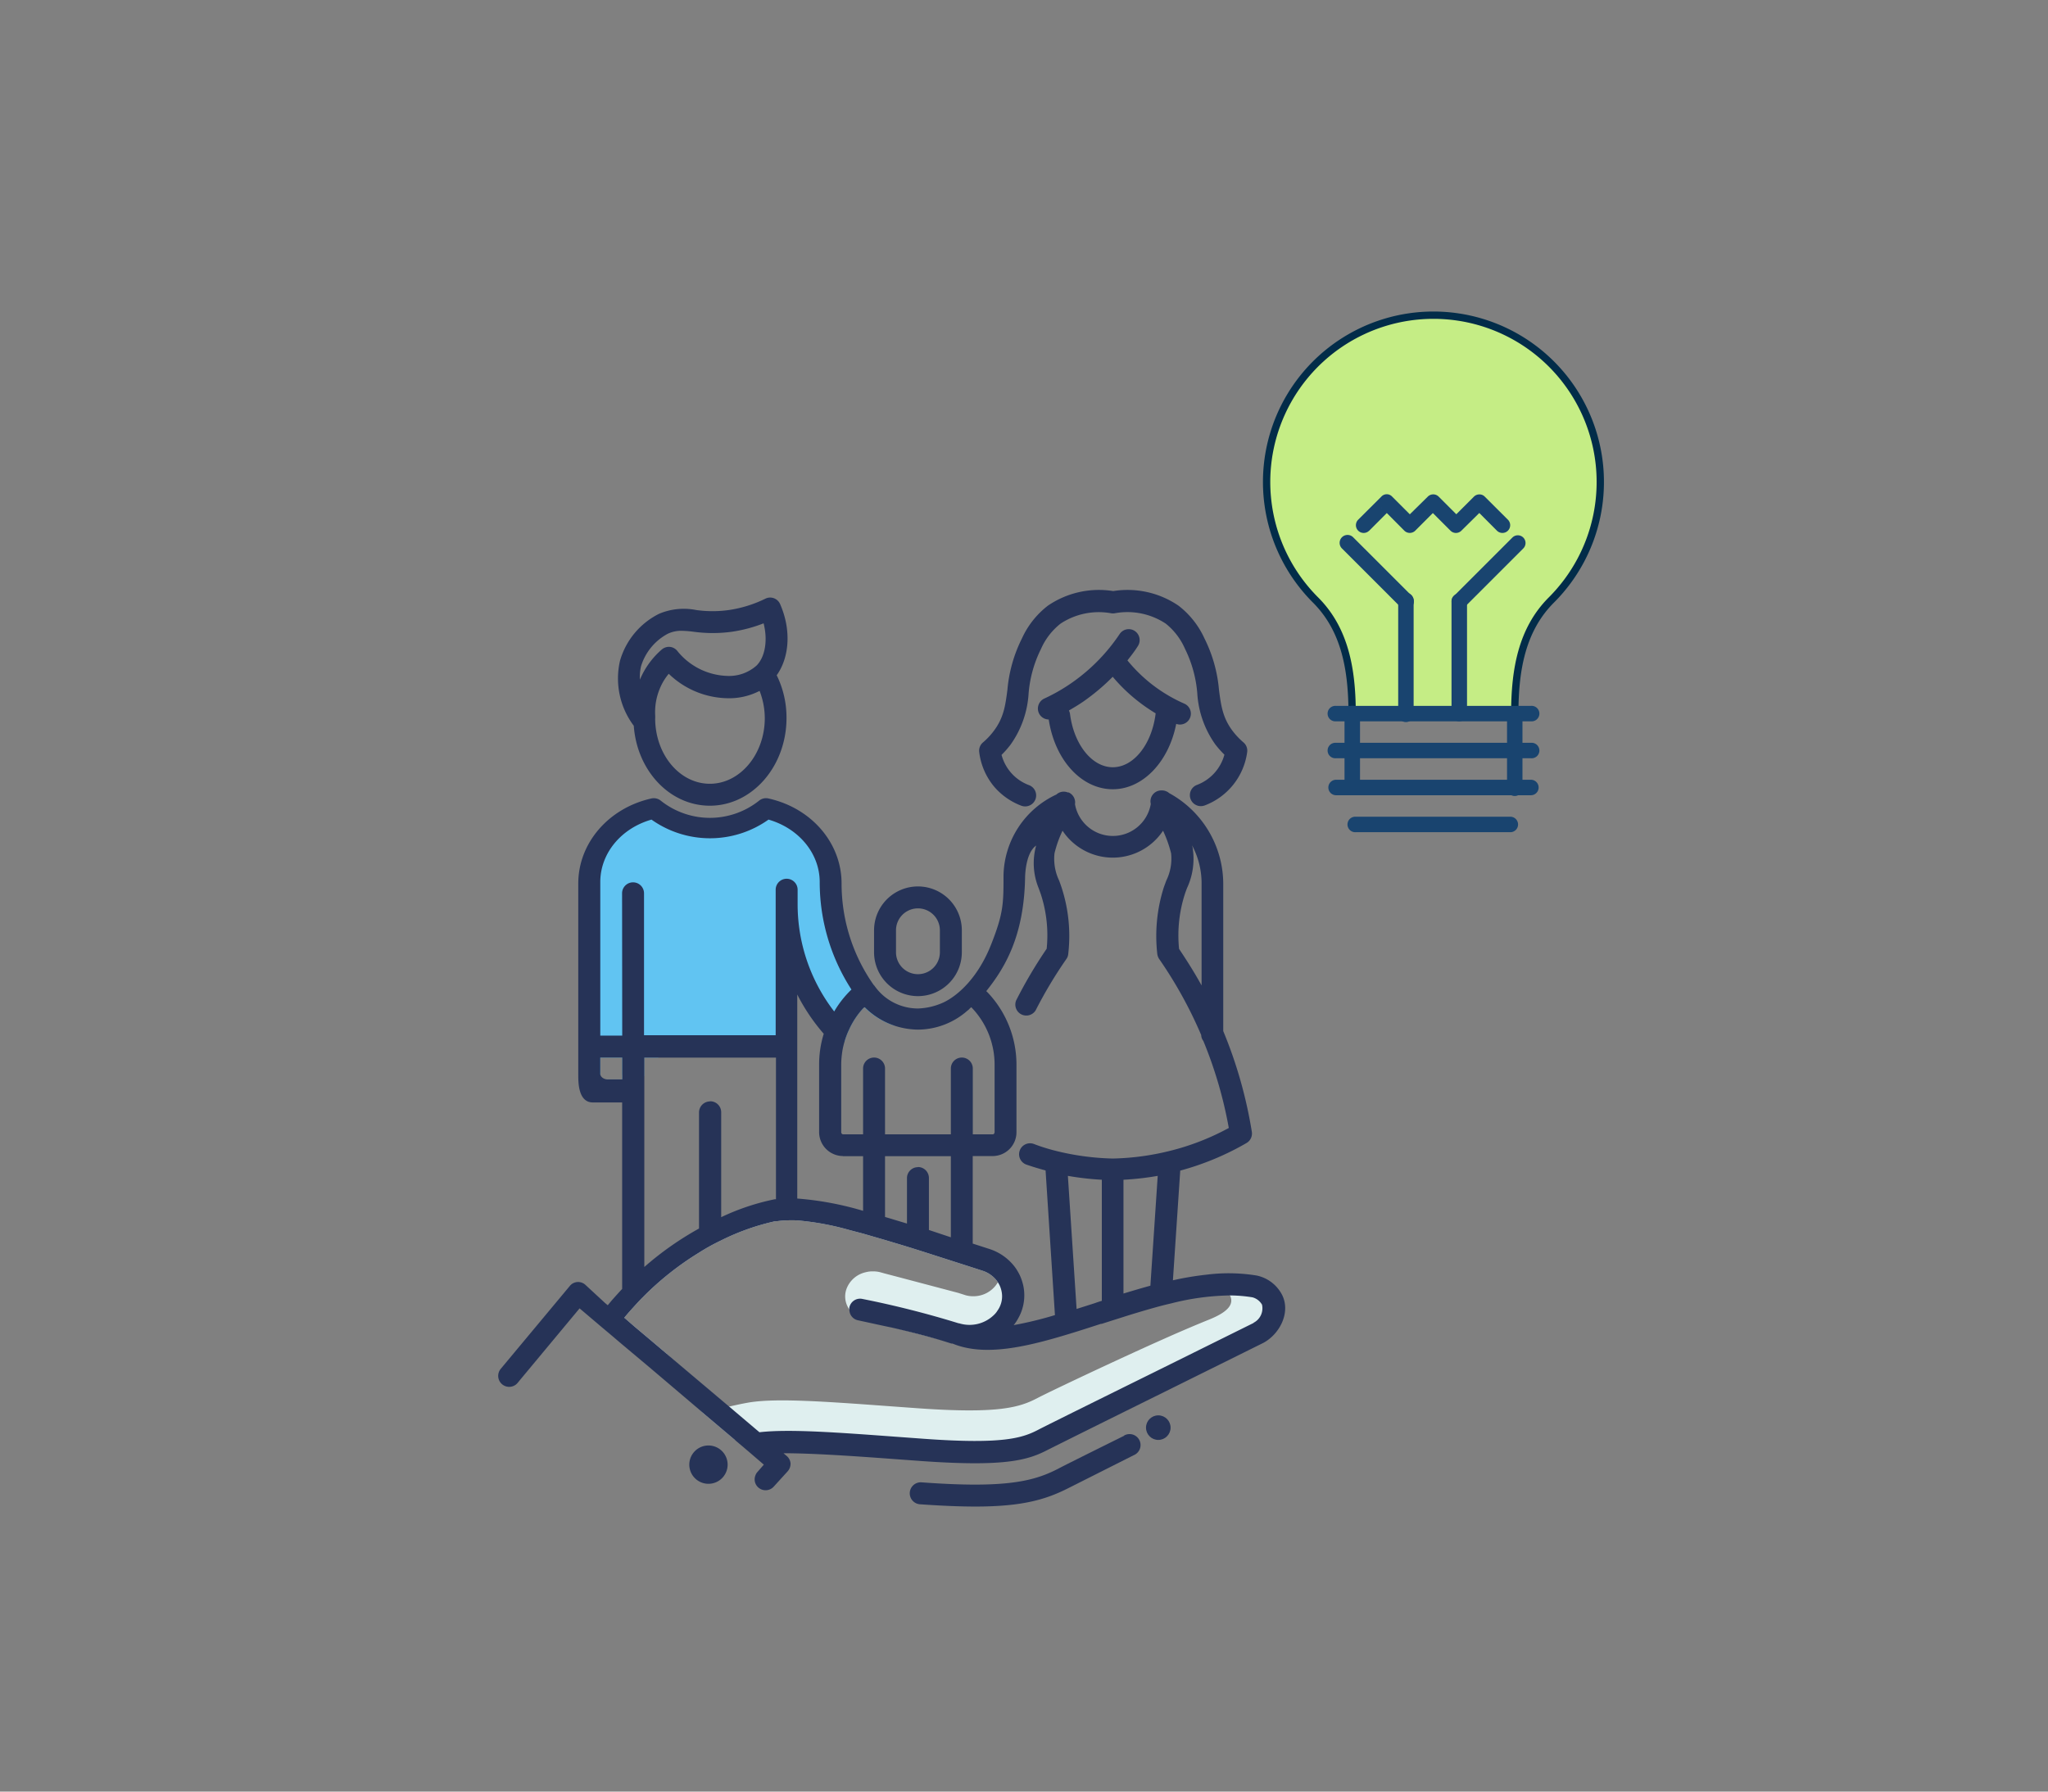 <svg id="Layer_14" data-name="Layer 14" xmlns="http://www.w3.org/2000/svg" viewBox="0 0 280 245"><rect x="0" y="0" width="280" height="245" fill="#808080" stroke="none"/><defs><style>.cls-1{fill:#c5ed85;stroke:#022c49;stroke-miterlimit:10;}.cls-2{fill:#19446f;}.cls-3{fill:#61c4f2;}.cls-4{fill:#dfefef;}.cls-5{fill:#263357;}</style></defs><title>פתרונות</title><path class="cls-1" d="M207.1,97.58c0-6.09,1-11.53,5-15.53h0a22.81,22.81,0,1,0-32.24,0h0c4,4,5,9.44,5,15.53Z"/><path class="cls-2" d="M209.3,96.53H182.67a1.06,1.06,0,1,0,0,2.11H209.3a1.06,1.06,0,1,0,0-2.11Z"/><path class="cls-2" d="M209.3,101.58H182.67a1.06,1.06,0,1,0,0,2.11H209.3a1.06,1.06,0,1,0,0-2.11Z"/><path class="cls-2" d="M209.3,106.63H182.67a1.06,1.06,0,1,0,0,2.12H209.3a1.06,1.06,0,0,0,0-2.12Z"/><path class="cls-2" d="M185.94,107.69V97.58h0a1.06,1.06,0,0,0-2.12,0h0v10.11h0a1.06,1.06,0,0,0,2.12,0Z"/><path class="cls-2" d="M208.15,107.69V97.58h0a1.06,1.06,0,0,0-2.11,0h0v10.11h0a1.06,1.06,0,1,0,2.11,0Z"/><path class="cls-2" d="M191.16,82.22V97.58h0a1.06,1.06,0,1,0,2.11,0h0V82.22h0a1.06,1.06,0,1,0-2.11,0Z"/><path class="cls-2" d="M193,81.47l-8-8h0A1.05,1.05,0,1,0,183.47,75h0l8,8h0A1.06,1.06,0,0,0,193,83a1.07,1.07,0,0,0,0-1.5Z"/><path class="cls-2" d="M198.45,82.22V97.58h0a1.06,1.06,0,0,0,2.12,0h0V82.22h0a1.06,1.06,0,0,0-2.12,0Z"/><path class="cls-2" d="M200.26,83l8-8h0a1.05,1.05,0,1,0-1.49-1.49h0l-8,8h0a1.06,1.06,0,0,0,1.5,1.5Z"/><path class="cls-2" d="M187.2,72.57l3.15-3.16a1,1,0,0,1-1.49,0L192,72.57a1.06,1.06,0,0,0,1.49,0l3.16-3.16a1.05,1.05,0,0,1-1.5,0l3.16,3.16a1.05,1.05,0,0,0,1.49,0L203,69.41a1,1,0,0,1-.74.31,1.06,1.06,0,0,1-.75-.31l3.15,3.16h0a1.06,1.06,0,0,0,1.5-1.5h0L203,67.92a1,1,0,0,0-.74-.31,1.06,1.06,0,0,0-.75.31l-3.15,3.15a1,1,0,0,1,.74-.31,1.06,1.06,0,0,1,.75.31l-3.15-3.15a1.05,1.05,0,0,0-1.5,0L192,71.07a1.06,1.06,0,0,1,1.49,0l-3.15-3.15a1,1,0,0,0-1.49,0l-3.16,3.15h0a1.06,1.06,0,0,0,1.5,1.5Z"/><path class="cls-2" d="M185.39,113.8h21.2a1.06,1.06,0,0,0,0-2.11h-21.2a1.06,1.06,0,1,0,0,2.11Z"/><path class="cls-3" d="M86.57,149.11l.91-1.19.58-.76c0-.11,0-.21,0-.3v-2.24H90l.8-1.05h16.72V123.74a25.71,25.71,0,0,0,5.71,16.07c.25.3.5.59.76.88l1.49,1.68a10.72,10.72,0,0,1,.6-1.58,11,11,0,0,1,2-3l.08-.08a10.36,10.36,0,0,0,4.19,2.56l-2-2.17c-.39-.43-.77-.87-1.13-1.32a23.67,23.67,0,0,1-1.73-2.38l0,0a25.64,25.64,0,0,1-4-13.72c0-4.91-3.76-9-8.79-10.17a12.33,12.33,0,0,1-15.35,0c-5,1.13-8.8,5.26-8.8,10.17v26.2a2.38,2.38,0,0,0,2.47,2.25Zm-4.49-2.25v-2.24h3v2.24a5.63,5.63,0,0,1,0,.75H82.11Q82.08,147.3,82.08,146.86Z"/><path class="cls-4" d="M173.5,178a3.86,3.86,0,0,0-1.65-2l-.15,0-.15,0a21.12,21.12,0,0,0-4.46-.26h-.18a4.68,4.68,0,0,1,1.28,1.47c.48,1.06-.11,2.13-2.9,3.25-1.58.64-3.5,1.45-5.55,2.36l-1.84.82c-7.12,3.21-15.06,7-16.07,7.55-2.36,1.22-5.11,2.19-16.33,1.39-10.58-.75-18.88-1.51-23.16-.78-.7.12-1.66.32-2.74.57l-6.8-5.74L91,185l-1.77-1.5-1.77-1.49-.69-.58-1.15-1-.27-.23c.39-.47.79-.93,1.19-1.37s.81-.89,1.21-1.3a4,4,0,0,0,.29-.29,40.66,40.66,0,0,1,7.48-5.91c1-.64,2-1.19,3-1.67A32,32,0,0,1,106,167l.25,0a9.86,9.86,0,0,1,1.24-.11,15,15,0,0,1,1.5,0,37.67,37.67,0,0,1,7.12,1.31l1.86.49,3,.87,2.17.65c1.36.41,2.84.88,4.43,1.39l5.36,1.72,1.39.45a4,4,0,0,1,1.9,1.29,3.06,3.06,0,0,1,.21.29,3.85,3.85,0,0,1-3.36,1.91,3.8,3.8,0,0,1-1-.12L131,176.8l-8.47-2.24-1.53-.4v0l-.65-.18a3.73,3.73,0,0,0-1-.12,3.49,3.49,0,0,0-1,.12,3.64,3.64,0,0,0-2.63,2.31,3.05,3.05,0,0,0,.37,2.73,3.44,3.44,0,0,0,2,1.42l3.78,1h0l7.17,1.88,0,0,.77.2h0l.63.17h0l1.68.44a3.81,3.81,0,0,0,1,.13,3.92,3.92,0,0,0,2.93-1.29h0a3.27,3.27,0,0,0,.66-1.13,2.87,2.87,0,0,0,.15-1.11,2.53,2.53,0,0,0-.11-.73l.6.16h.05a3.83,3.83,0,0,0,1,.13,3.68,3.68,0,0,0,.66-.06,5.94,5.94,0,0,0,.33-.67,6.35,6.35,0,0,0,.3-4,7.06,7.06,0,0,0-.41-1.17,8,8,0,0,0-.54-.95l-1.45-.38-.7-.19-1-.26a5.56,5.56,0,0,0-1-.42l-1.81-.59h0l-2.28-.74-.36-.11-.36-.11h0l-3.46-1.09-2.5-.78c-1.07-.33-2.07-.64-3-.91s-1.9-.56-2.77-.79a2,2,0,0,0-.23-.06l-.27-.08h0l-.29-.08a42.9,42.9,0,0,0-8.42-1.59c-.52,0-1,0-1.5,0h-.14a3.4,3.4,0,0,0-.45,0l-.51,0-.34.05H106l-.69.14a34.89,34.89,0,0,0-4.92,1.64l-.18.07-1.22.54h0l-.46.21c-1,.49-2,1-3,1.55a41.05,41.05,0,0,0-7.48,5.5c-.14.12-.28.26-.41.39-.38.35-.74.71-1.09,1.06-.53.54-1,1.08-1.5,1.6-.31.35-.62.7-.9,1.05s-.56.67-.8,1a1.77,1.77,0,0,0-.14.17l-.08.1c-.29.38-.57.74-.82,1.09h0l1.25,1.05.54.46.48.41,3.57,3,1.33,1.12h0a7.16,7.16,0,0,1,4.74,3.93l.27.32L96,193.13h0l4.4,3.72a5.76,5.76,0,0,0,1.49.55,3.12,3.12,0,0,0,1.25,0l.24,0a2.23,2.23,0,0,1,.36,0l.38-.05c.42,0,.86-.08,1.34-.11,1.45-.08,3.17-.07,5.13,0l2,.09,1.12.06c.72,0,1.46.08,2.22.13l3.68.26,2.58.18,4.11.3c7.63.54,11.34.27,13.68-.34l.34-.1c.25-.07.48-.15.71-.23l.33-.13c.27-.11.53-.22.78-.34l.5-.25,29.45-14.61.2-.11a2,2,0,0,0,.37-.25A3.23,3.23,0,0,0,173.5,178Z"/><path class="cls-5" d="M97.05,110.18c5.78,0,10.48-5.37,10.48-12a13.11,13.11,0,0,0-1.34-5.84c1.76-2.47,2-6.24.47-9.72a1.48,1.48,0,0,0-2-.76,16.9,16.9,0,0,1-5,1.56,16,16,0,0,1-4.48,0,8.66,8.66,0,0,0-5.08.52,10.38,10.38,0,0,0-5.33,6.4,10.77,10.77,0,0,0,1.88,8.91C87.09,105.41,91.58,110.18,97.05,110.18Zm0-3c-4,0-7.29-3.76-7.47-8.56v-.07a2,2,0,0,1,0-.35v-.27s0,0,0-.05,0,0,0,0a8.31,8.31,0,0,1,.64-3.74,7.67,7.67,0,0,1,1.21-2,11.84,11.84,0,0,0,7.91,3.34,9.08,9.08,0,0,0,4.51-1,10.33,10.33,0,0,1,.71,3.78C104.54,103.15,101.18,107.18,97.05,107.18Zm-9.4-16.1a7.53,7.53,0,0,1,3.66-4.42,4.32,4.32,0,0,1,1.87-.4,15.31,15.31,0,0,1,1.64.13,19.2,19.2,0,0,0,5.25,0,19.66,19.66,0,0,0,4.33-1.15c.57,2.26.24,4.49-.91,5.72l0,0-.13.12a5.63,5.63,0,0,1-3.95,1.35A9.11,9.11,0,0,1,92.59,89a1.5,1.5,0,0,0-1-.54,1.52,1.52,0,0,0-1.1.35,11.12,11.12,0,0,0-3,4.13v0A6.29,6.29,0,0,1,87.65,91.08Z"/><path class="cls-5" d="M135.94,107.6a9.13,9.13,0,0,0,3.69,2.58,1.5,1.5,0,0,0,1.06-2.81,6.08,6.08,0,0,1-2.49-1.73,6.14,6.14,0,0,1-1.27-2.41,12.77,12.77,0,0,0,1.24-1.41,13.44,13.44,0,0,0,2.46-7,16.65,16.65,0,0,1,1.7-6.09A9,9,0,0,1,145,85.28a9.49,9.49,0,0,1,6.95-1.41,1.55,1.55,0,0,0,.43,0,9.49,9.49,0,0,1,7,1.41A9,9,0,0,1,162,88.7a16.77,16.77,0,0,1,1.69,6.09,13.44,13.44,0,0,0,2.46,7,12.86,12.86,0,0,0,1.25,1.41,6.13,6.13,0,0,1-3.76,4.14,1.5,1.5,0,0,0,.52,2.9,1.6,1.6,0,0,0,.53-.09,9.09,9.09,0,0,0,5.82-7.28,1.47,1.47,0,0,0-.51-1.35,10.13,10.13,0,0,1-1.46-1.54c-1.38-1.82-1.6-3.5-1.88-5.62a19.45,19.45,0,0,0-2-7.08,11.83,11.83,0,0,0-3.53-4.45,12.35,12.35,0,0,0-8.93-2,12.37,12.37,0,0,0-8.94,2,11.83,11.83,0,0,0-3.53,4.45,19.45,19.45,0,0,0-2,7.08c-.28,2.13-.5,3.8-1.88,5.62a9.59,9.59,0,0,1-1.45,1.54,1.48,1.48,0,0,0-.52,1.35A9.08,9.08,0,0,0,135.94,107.6Z"/><path class="cls-5" d="M155.15,86.29a1.49,1.49,0,0,0-2.07.41,25.22,25.22,0,0,1-6.19,6.42,24.53,24.53,0,0,1-4.12,2.41,1.51,1.51,0,0,0-.73,2,1.49,1.49,0,0,0,1.34.86c.84,5.55,4.48,9.54,8.76,9.54,4.11,0,7.66-3.76,8.67-8.94a1.43,1.43,0,0,0,.5.09,1.49,1.49,0,0,0,.6-2.86,20.94,20.94,0,0,1-4.77-2.91,21.19,21.19,0,0,1-3-3c.49-.62,1-1.27,1.41-1.93A1.5,1.5,0,0,0,155.15,86.29Zm.1,9.33A23.83,23.83,0,0,0,158,97.55c-.51,4.22-3,7.37-5.86,7.37s-5.33-3.14-5.85-7.3a1.66,1.66,0,0,0-.15-.46c.86-.5,1.7-1,2.51-1.61a28.3,28.3,0,0,0,3.48-3A23.14,23.14,0,0,0,155.25,95.62Z"/><path class="cls-5" d="M125.5,136.22a6,6,0,0,0,6-6v-3a6,6,0,0,0-12,0v3A6,6,0,0,0,125.5,136.22Zm-3-9a3,3,0,0,1,6,0v3a3,3,0,0,1-6,0Z"/><path class="cls-5" d="M175.32,177.14a5.08,5.08,0,0,0-3.5-2.71,23.88,23.88,0,0,0-6.77-.13,41.69,41.69,0,0,0-4.69.78l1-15a37.58,37.58,0,0,0,9.06-3.77,1.5,1.5,0,0,0,.73-1.53A61.37,61.37,0,0,0,167.24,141v-20.2a14.17,14.17,0,0,0-7.39-12.34,1.53,1.53,0,0,0-.93-.37h-.17a1.48,1.48,0,0,0-1.3.82,1.47,1.47,0,0,0-.12,1,.14.14,0,0,0,0,.06,5.26,5.26,0,0,1-10.36,0h0a1.46,1.46,0,0,0-.12-.87,1.48,1.48,0,0,0-.76-.74h0l-.12,0a1.47,1.47,0,0,0-1.54.29,12.47,12.47,0,0,0-7.23,11c0,3.89,0,5.21-1.66,9.42-1.85,4.76-4.7,7.13-6.52,8a9.1,9.1,0,0,1-3.48.84,7.26,7.26,0,0,1-5.91-3,.82.82,0,0,0-.17-.2,24.07,24.07,0,0,1-4.4-13.89c0-5.53-4.1-10.32-10-11.63a1.49,1.49,0,0,0-1.24.27,10.79,10.79,0,0,1-13.52,0,1.52,1.52,0,0,0-1.24-.27c-5.86,1.31-10,6.1-10,11.63v26.2c0,1,0,3.74,2,3.74h4v25.5c-.45.48-.91,1-1.37,1.51l-.6.72-.34-.28L80,175.67a1.49,1.49,0,0,0-1.1-.35,1.46,1.46,0,0,0-1,.54l-9.44,11.33a1.5,1.5,0,0,0,2.31,1.92l.31-.38,8.16-9.81,3.16,2.68,1.25,1.05.54.46.48.41,3.57,3,1.33,1.12h0l5,4.25L96,193.13h0l4.4,3.72,1.1.93h0l.93.79,2,1.72-.87,1a1.23,1.23,0,0,0-.27.45,1.47,1.47,0,0,0,.37,1.66,1.5,1.5,0,0,0,2.12-.1l1.91-2.1a1.55,1.55,0,0,0,.39-1.11,1.48,1.48,0,0,0-.54-1l-.42-.36c3.83,0,9.15.35,15.46.82l3.57.26c2.87.2,5.22.29,7.15.29,5.82,0,8-.82,10-1.86.4-.21,8.61-4.29,15.85-7.87l13.55-6.72C174.88,182.5,176.48,179.6,175.32,177.14ZM162,122.24c.09-.27.19-.54.29-.8a9.49,9.49,0,0,0,.8-5.28c0-.18-.07-.36-.11-.55a11,11,0,0,1,1.3,5.15v14c-.95-1.72-2-3.39-3.08-5A18.49,18.49,0,0,1,162,122.24ZM140.15,120s0-3.31,1.51-4.37a9,9,0,0,0,.33,5.79l.3.83a18.12,18.12,0,0,1,.81,7.49,63.06,63.06,0,0,0-4.17,7.06,1.5,1.5,0,0,0,2.67,1.35,60,60,0,0,1,4.19-7,1.39,1.39,0,0,0,.26-.71,21.35,21.35,0,0,0-.93-9.13c-.1-.3-.21-.6-.32-.9a6.91,6.91,0,0,1-.63-3.72,15.68,15.68,0,0,1,1.1-3.09,8.25,8.25,0,0,0,13.74,0,16.66,16.66,0,0,1,1.1,3.09,6.83,6.83,0,0,1-.66,3.74l-.32.87a21.94,21.94,0,0,0-.91,9.13,1.6,1.6,0,0,0,.26.71,58.55,58.55,0,0,1,5.75,10.41.59.59,0,0,1,0,.08,1.43,1.43,0,0,0,.29.72A58.14,58.14,0,0,1,168,154.25a33.78,33.78,0,0,1-8.25,3.18,35,35,0,0,1-7.61,1,35.46,35.46,0,0,1-7.59-1c-1.09-.27-2.17-.59-3.22-1a1.5,1.5,0,0,0-1,2.83c.86.3,1.74.56,2.62.8l1.28,19.78a50.44,50.44,0,0,1-5.64,1.37,5.59,5.59,0,0,0,.63-.95,5.94,5.94,0,0,0,.33-.67,6.35,6.35,0,0,0,.3-4,7.06,7.06,0,0,0-.41-1.17,8,8,0,0,0-.54-.95,6.83,6.83,0,0,0-1.2-1.32,7.09,7.09,0,0,0-2.42-1.35l-2.29-.74V158.09h2.76a3.26,3.26,0,0,0,3.22-3.31v-9.14a14.34,14.34,0,0,0-3.91-9.89,2.18,2.18,0,0,0-.22-.21C137.41,132.32,140,128,140.15,120Zm18.13,40.82-1,15c-1.22.33-2.45.7-3.68,1.07V161.33A38.94,38.94,0,0,0,158.28,160.8Zm-7.64.53v16.54c-.35.1-.69.22-1,.33l-2.45.78L146,160.8A38.71,38.71,0,0,0,150.64,161.33Zm-32.42-23.61a10.36,10.36,0,0,0,4.19,2.56,10.54,10.54,0,0,0,3.09.5,10.28,10.28,0,0,0,6.77-2.6,1.32,1.32,0,0,0,.28-.25c.08-.08.16-.14.23-.22l.11.11a11.27,11.27,0,0,1,3.09,7.82v9.14c0,.19-.12.32-.23.32H133v-9a1.5,1.5,0,0,0-3,0v9h-9v-9a1.5,1.5,0,0,0-3,0v9h-2.76a.3.3,0,0,1-.23-.32v-9.14a11.64,11.64,0,0,1,.09-1.45,10.15,10.15,0,0,1,.38-1.82,10.72,10.72,0,0,1,.6-1.58,11,11,0,0,1,2-3Zm7.28,21.87a1.5,1.5,0,0,0-1.5,1.5v6.21h0l-3-.9v-8.31h9v11.09l-3-1v-7.14A1.5,1.5,0,0,0,125.5,159.59Zm-10.25-1.5H118v7.47a43,43,0,0,0-9-1.68V136a26.36,26.36,0,0,0,3.62,5.37,14.2,14.2,0,0,0-.63,4.23v9.14A3.28,3.28,0,0,0,115.25,158.09ZM85.07,146.86a5.63,5.63,0,0,1,0,.75h-2c-.51,0-1-.35-1-.75v-2.24h3Zm0-5.24h-3v-21c0-3.92,2.84-7.35,7-8.54a13.81,13.81,0,0,0,16,0c4.14,1.19,7,4.62,7,8.54a27,27,0,0,0,4.34,14.7,13.71,13.71,0,0,0-2.36,3,24,24,0,0,1-5-14.65v-2a1.5,1.5,0,0,0-3,0v19.9h-18V122.16a1.5,1.5,0,1,0-3,0Zm12,9a1.51,1.51,0,0,0-1.5,1.5V168a42.82,42.82,0,0,0-7.48,5.26V144.63h18V164l-.17,0a31.62,31.62,0,0,0-7.32,2.45V152.1A1.5,1.5,0,0,0,97.05,150.6Zm74.33,30.29-13.56,6.72c-13,6.42-15.8,7.83-15.91,7.9-2.16,1.12-4.81,2-15.54,1.23l-3.56-.26c-8.3-.61-14.94-1.11-19-.64l-4.2-3.56-6.8-5.74L91,185l-1.77-1.5-1.77-1.49-.69-.58-1.15-1-.27-.23c.39-.47.79-.93,1.19-1.37s.81-.89,1.21-1.3a4,4,0,0,0,.29-.29,40.66,40.66,0,0,1,7.48-5.91c1-.64,2-1.19,3-1.67A32,32,0,0,1,106,167l.25,0a9.86,9.86,0,0,1,1.24-.11,15,15,0,0,1,1.5,0,37.67,37.67,0,0,1,7.12,1.31l1.86.49,3,.87,2.17.65c1.36.41,2.84.88,4.43,1.39l5.36,1.72,1.39.45a4,4,0,0,1,1.9,1.29,3.06,3.06,0,0,1,.21.29,5.05,5.05,0,0,1,.25.45,3.66,3.66,0,0,1,.29,1,3.29,3.29,0,0,1-.23,1.77,3.13,3.13,0,0,1-.34.62,3,3,0,0,1-.56.68,4.78,4.78,0,0,1-4.71,1.09l-.07,0h0l0,0a131.55,131.55,0,0,0-13.15-3.33,1.49,1.49,0,0,0-1.78,1.15,1,1,0,0,0,0,.38,1.47,1.47,0,0,0,1.17,1.39c1.68.36,3.23.71,4.65,1h0c2.91.68,5.28,1.3,7.17,1.88l0,0,.95.3.09,0,.06,0c3.91,1.62,8.89.74,14.38-.85,1.91-.55,3.9-1.19,5.9-1.84l.11,0,1.41-.45,1.58-.5c1.16-.37,2.32-.72,3.47-1.05s2-.56,3.05-.8a34.29,34.29,0,0,1,8-1.09,19.9,19.9,0,0,1,3.12.26,2.15,2.15,0,0,1,1.3,1A2.22,2.22,0,0,1,171.38,180.89Z"/><path class="cls-5" d="M96.87,197.67a2.62,2.62,0,1,0,2.61,2.62A2.62,2.62,0,0,0,96.87,197.67Z"/><path class="cls-5" d="M153.71,196.33c-5.51,2.73-8.53,4.24-9,4.5-2.6,1.35-5.41,2.18-11.36,2.19-2.07,0-4.48-.1-7.36-.31a1.5,1.5,0,0,0-.21,3c3,.21,5.43.31,7.57.31,6.56,0,9.73-1,12.78-2.55L155,199a1.5,1.5,0,1,0-1.33-2.68Z"/><circle class="cls-5" cx="158.36" cy="195.23" r="1.68"/></svg>